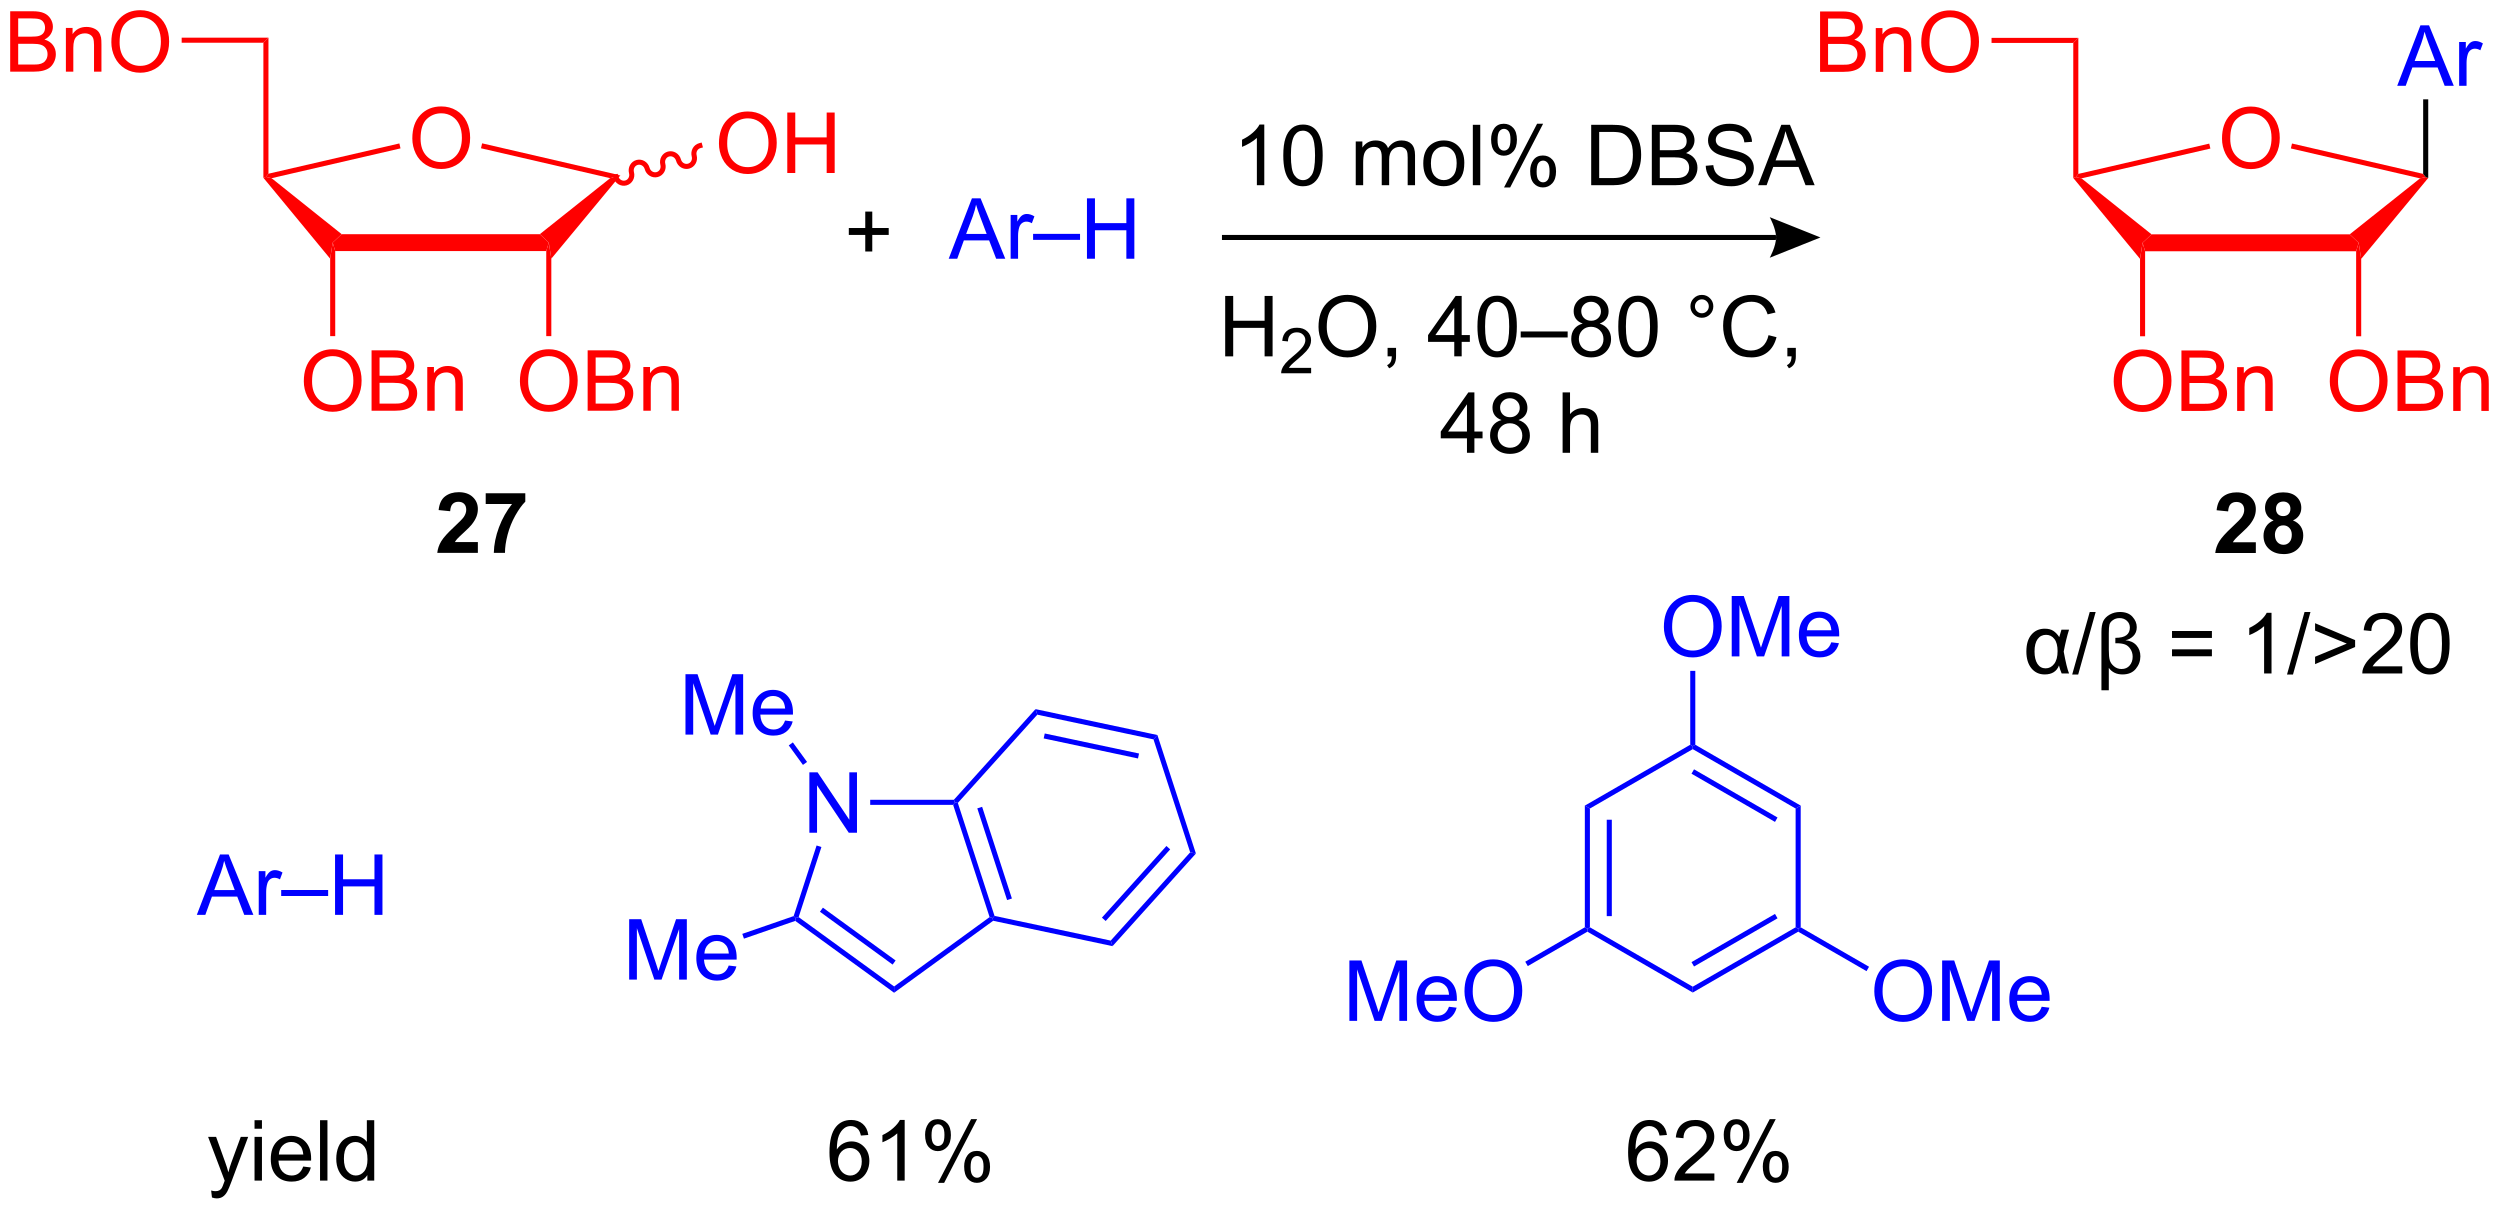 <?xml version="1.0" encoding="UTF-8"?>
<!DOCTYPE svg PUBLIC '-//W3C//DTD SVG 1.0//EN'
          'http://www.w3.org/TR/2001/REC-SVG-20010904/DTD/svg10.dtd'>
<svg stroke-dasharray="none" shape-rendering="auto" xmlns="http://www.w3.org/2000/svg" font-family="'Dialog'" text-rendering="auto" width="654" fill-opacity="1" color-interpolation="auto" color-rendering="auto" preserveAspectRatio="xMidYMid meet" font-size="12px" viewBox="0 0 654 317" fill="black" xmlns:xlink="http://www.w3.org/1999/xlink" stroke="black" image-rendering="auto" stroke-miterlimit="10" stroke-linecap="square" stroke-linejoin="miter" font-style="normal" stroke-width="1" height="317" stroke-dashoffset="0" font-weight="normal" stroke-opacity="1"
><!--Generated by the Batik Graphics2D SVG Generator--><defs id="genericDefs"
  /><g
  ><defs id="defs1"
    ><clipPath clipPathUnits="userSpaceOnUse" id="clipPath1"
      ><path d="M2.099 1.646 L247.242 1.646 L247.242 120.206 L2.099 120.206 L2.099 1.646 Z"
      /></clipPath
      ><clipPath clipPathUnits="userSpaceOnUse" id="clipPath2"
      ><path d="M0.604 -0.028 L0.604 115.236 L238.931 115.236 L238.931 -0.028 Z"
      /></clipPath
    ></defs
    ><g fill="red" transform="scale(2.667,2.667) translate(-2.099,-1.646) matrix(1.029,0,0,1.029,1.477,1.675)" stroke="red"
    ><path d="M39.909 13.175 Q39.909 11.739 40.679 10.929 Q41.45 10.117 42.668 10.117 Q43.465 10.117 44.104 10.499 Q44.746 10.879 45.081 11.561 Q45.419 12.242 45.419 13.107 Q45.419 13.985 45.066 14.676 Q44.712 15.368 44.062 15.725 Q43.415 16.081 42.663 16.081 Q41.85 16.081 41.208 15.688 Q40.569 15.292 40.239 14.614 Q39.909 13.932 39.909 13.175 ZM40.695 13.185 Q40.695 14.228 41.253 14.828 Q41.814 15.426 42.66 15.426 Q43.52 15.426 44.075 14.82 Q44.633 14.215 44.633 13.104 Q44.633 12.399 44.395 11.875 Q44.156 11.351 43.698 11.063 Q43.242 10.772 42.671 10.772 Q41.861 10.772 41.276 11.33 Q40.695 11.886 40.695 13.185 Z" stroke="none" clip-path="url(#clipPath2)"
    /></g
    ><g fill="red" transform="matrix(2.743,0,0,2.743,-1.657,0.078)" stroke="red"
    ><path d="M52.088 22.304 L52.942 23.11 L52.7 23.916 L32.575 23.916 L32.333 23.11 L33.187 22.304 Z" stroke="none" clip-path="url(#clipPath2)"
    /></g
    ><g fill="red" transform="matrix(2.743,0,0,2.743,-1.657,0.078)" stroke="red"
    ><path d="M33.187 22.304 L32.333 23.11 L32.092 24.643 L25.723 16.927 L25.965 16.842 L26.505 16.966 Z" stroke="none" clip-path="url(#clipPath2)"
    /></g
    ><g fill="red" transform="matrix(2.743,0,0,2.743,-1.657,0.078)" stroke="red"
    ><path d="M26.505 16.966 L25.965 16.842 L26.207 16.538 L38.692 13.651 L38.801 14.123 Z" stroke="none" clip-path="url(#clipPath2)"
    /></g
    ><g fill="red" transform="matrix(2.743,0,0,2.743,-1.657,0.078)" stroke="red"
    ><path d="M46.475 14.112 L46.584 13.641 L59.77 16.695 L58.794 16.965 Z" stroke="none" clip-path="url(#clipPath2)"
    /></g
    ><g fill="red" transform="matrix(2.743,0,0,2.743,-1.657,0.078)" stroke="red"
    ><path d="M53.184 24.64 L52.942 23.11 L52.088 22.304 L58.794 16.965 L59.77 16.695 Z" stroke="none" clip-path="url(#clipPath2)"
    /></g
    ><g fill="red" transform="matrix(2.743,0,0,2.743,-1.657,0.078)" stroke="red"
    ><path d="M29.579 36.338 Q29.579 34.902 30.35 34.092 Q31.12 33.279 32.339 33.279 Q33.135 33.279 33.775 33.662 Q34.417 34.042 34.752 34.723 Q35.09 35.405 35.09 36.27 Q35.09 37.147 34.736 37.839 Q34.383 38.531 33.733 38.887 Q33.085 39.244 32.333 39.244 Q31.521 39.244 30.879 38.851 Q30.24 38.455 29.909 37.776 Q29.579 37.095 29.579 36.338 ZM30.365 36.348 Q30.365 37.391 30.924 37.991 Q31.484 38.589 32.331 38.589 Q33.19 38.589 33.746 37.983 Q34.304 37.378 34.304 36.267 Q34.304 35.562 34.065 35.038 Q33.827 34.514 33.368 34.225 Q32.912 33.935 32.341 33.935 Q31.532 33.935 30.947 34.493 Q30.365 35.048 30.365 36.348 ZM36.04 39.144 L36.04 33.382 L38.202 33.382 Q38.862 33.382 39.261 33.557 Q39.661 33.73 39.887 34.094 Q40.112 34.459 40.112 34.854 Q40.112 35.224 39.91 35.551 Q39.711 35.876 39.308 36.078 Q39.829 36.23 40.109 36.6 Q40.392 36.969 40.392 37.472 Q40.392 37.878 40.22 38.227 Q40.049 38.573 39.798 38.761 Q39.546 38.95 39.166 39.047 Q38.789 39.144 38.239 39.144 L36.04 39.144 ZM36.803 35.803 L38.05 35.803 Q38.556 35.803 38.776 35.735 Q39.067 35.648 39.213 35.449 Q39.363 35.248 39.363 34.946 Q39.363 34.658 39.224 34.44 Q39.087 34.223 38.831 34.142 Q38.577 34.06 37.956 34.06 L36.803 34.06 L36.803 35.803 ZM36.803 38.463 L38.239 38.463 Q38.608 38.463 38.757 38.437 Q39.019 38.389 39.195 38.279 Q39.373 38.169 39.486 37.96 Q39.601 37.747 39.601 37.472 Q39.601 37.15 39.436 36.914 Q39.271 36.676 38.977 36.579 Q38.687 36.482 38.136 36.482 L36.803 36.482 L36.803 38.463 ZM41.352 39.144 L41.352 34.97 L41.988 34.97 L41.988 35.562 Q42.447 34.875 43.317 34.875 Q43.694 34.875 44.009 35.012 Q44.326 35.145 44.483 35.365 Q44.64 35.586 44.703 35.889 Q44.742 36.086 44.742 36.576 L44.742 39.144 L44.035 39.144 L44.035 36.605 Q44.035 36.172 43.951 35.958 Q43.87 35.743 43.66 35.617 Q43.451 35.489 43.167 35.489 Q42.714 35.489 42.387 35.777 Q42.059 36.062 42.059 36.864 L42.059 39.144 L41.352 39.144 Z" stroke="none" clip-path="url(#clipPath2)"
    /></g
    ><g fill="red" transform="matrix(2.743,0,0,2.743,-1.657,0.078)" stroke="red"
    ><path d="M32.092 24.643 L32.333 23.11 L32.575 23.916 L32.575 32.027 L32.092 32.027 Z" stroke="none" clip-path="url(#clipPath2)"
    /></g
    ><g fill="red" transform="matrix(2.743,0,0,2.743,-1.657,0.078)" stroke="red"
    ><path d="M50.188 36.338 Q50.188 34.902 50.958 34.092 Q51.729 33.279 52.947 33.279 Q53.744 33.279 54.383 33.662 Q55.025 34.042 55.361 34.723 Q55.699 35.405 55.699 36.27 Q55.699 37.147 55.345 37.839 Q54.991 38.531 54.341 38.887 Q53.694 39.244 52.942 39.244 Q52.13 39.244 51.488 38.851 Q50.848 38.455 50.518 37.776 Q50.188 37.095 50.188 36.338 ZM50.974 36.348 Q50.974 37.391 51.532 37.991 Q52.093 38.589 52.939 38.589 Q53.799 38.589 54.354 37.983 Q54.913 37.378 54.913 36.267 Q54.913 35.562 54.674 35.038 Q54.436 34.514 53.977 34.225 Q53.521 33.935 52.95 33.935 Q52.14 33.935 51.556 34.493 Q50.974 35.048 50.974 36.348 ZM56.648 39.144 L56.648 33.382 L58.81 33.382 Q59.471 33.382 59.869 33.557 Q60.27 33.73 60.495 34.094 Q60.721 34.459 60.721 34.854 Q60.721 35.224 60.519 35.551 Q60.32 35.876 59.916 36.078 Q60.438 36.23 60.718 36.6 Q61.001 36.969 61.001 37.472 Q61.001 37.878 60.828 38.227 Q60.658 38.573 60.406 38.761 Q60.155 38.95 59.775 39.047 Q59.397 39.144 58.847 39.144 L56.648 39.144 ZM57.411 35.803 L58.658 35.803 Q59.164 35.803 59.384 35.735 Q59.675 35.648 59.822 35.449 Q59.971 35.248 59.971 34.946 Q59.971 34.658 59.832 34.44 Q59.696 34.223 59.439 34.142 Q59.185 34.06 58.564 34.06 L57.411 34.06 L57.411 35.803 ZM57.411 38.463 L58.847 38.463 Q59.217 38.463 59.366 38.437 Q59.628 38.389 59.804 38.279 Q59.982 38.169 60.094 37.96 Q60.21 37.747 60.21 37.472 Q60.21 37.15 60.045 36.914 Q59.88 36.676 59.586 36.579 Q59.295 36.482 58.745 36.482 L57.411 36.482 L57.411 38.463 ZM61.96 39.144 L61.96 34.97 L62.597 34.97 L62.597 35.562 Q63.056 34.875 63.925 34.875 Q64.303 34.875 64.617 35.012 Q64.934 35.145 65.092 35.365 Q65.249 35.586 65.312 35.889 Q65.351 36.086 65.351 36.576 L65.351 39.144 L64.644 39.144 L64.644 36.605 Q64.644 36.172 64.56 35.958 Q64.478 35.743 64.269 35.617 Q64.059 35.489 63.776 35.489 Q63.323 35.489 62.995 35.777 Q62.668 36.062 62.668 36.864 L62.668 39.144 L61.96 39.144 Z" stroke="none" clip-path="url(#clipPath2)"
    /></g
    ><g fill="red" transform="matrix(2.743,0,0,2.743,-1.657,0.078)" stroke="red"
    ><path d="M52.7 23.916 L52.942 23.11 L53.184 24.64 L53.184 32.027 L52.7 32.027 Z" stroke="none" clip-path="url(#clipPath2)"
    /></g
    ><g fill="red" transform="matrix(2.743,0,0,2.743,-1.657,0.078)" stroke="red"
    ><path d="M26.207 16.538 L25.965 16.842 L25.723 16.927 L25.723 4.05 L26.207 3.567 Z" stroke="none" clip-path="url(#clipPath2)"
    /></g
    ><g fill="red" transform="matrix(2.743,0,0,2.743,-1.657,0.078)" stroke="red"
    ><path d="M1.576 6.808 L1.576 1.046 L3.738 1.046 Q4.399 1.046 4.797 1.222 Q5.198 1.395 5.423 1.759 Q5.649 2.123 5.649 2.519 Q5.649 2.888 5.447 3.216 Q5.248 3.541 4.844 3.742 Q5.366 3.894 5.646 4.264 Q5.929 4.633 5.929 5.136 Q5.929 5.543 5.756 5.891 Q5.586 6.237 5.334 6.426 Q5.083 6.614 4.703 6.711 Q4.325 6.808 3.775 6.808 L1.576 6.808 ZM2.339 3.467 L3.586 3.467 Q4.092 3.467 4.312 3.399 Q4.603 3.313 4.75 3.114 Q4.899 2.912 4.899 2.61 Q4.899 2.322 4.76 2.105 Q4.624 1.887 4.367 1.806 Q4.113 1.725 3.492 1.725 L2.339 1.725 L2.339 3.467 ZM2.339 6.127 L3.775 6.127 Q4.144 6.127 4.294 6.101 Q4.556 6.054 4.731 5.944 Q4.91 5.833 5.022 5.624 Q5.138 5.412 5.138 5.136 Q5.138 4.814 4.973 4.578 Q4.807 4.34 4.514 4.243 Q4.223 4.146 3.673 4.146 L2.339 4.146 L2.339 6.127 ZM6.888 6.808 L6.888 2.634 L7.525 2.634 L7.525 3.226 Q7.983 2.54 8.853 2.54 Q9.231 2.54 9.545 2.676 Q9.862 2.809 10.02 3.03 Q10.177 3.25 10.24 3.554 Q10.279 3.75 10.279 4.24 L10.279 6.808 L9.571 6.808 L9.571 4.269 Q9.571 3.837 9.488 3.622 Q9.406 3.407 9.197 3.281 Q8.987 3.153 8.704 3.153 Q8.251 3.153 7.923 3.441 Q7.596 3.727 7.596 4.529 L7.596 6.808 L6.888 6.808 ZM11.224 4.002 Q11.224 2.566 11.994 1.756 Q12.764 0.944 13.983 0.944 Q14.78 0.944 15.419 1.326 Q16.061 1.706 16.396 2.388 Q16.734 3.069 16.734 3.934 Q16.734 4.811 16.381 5.503 Q16.027 6.195 15.377 6.551 Q14.73 6.908 13.978 6.908 Q13.165 6.908 12.523 6.515 Q11.884 6.119 11.554 5.44 Q11.224 4.759 11.224 4.002 ZM12.01 4.012 Q12.01 5.055 12.568 5.655 Q13.129 6.253 13.975 6.253 Q14.835 6.253 15.39 5.647 Q15.948 5.042 15.948 3.931 Q15.948 3.226 15.71 2.702 Q15.471 2.178 15.013 1.89 Q14.557 1.599 13.986 1.599 Q13.176 1.599 12.591 2.157 Q12.01 2.712 12.01 4.012 Z" stroke="none" clip-path="url(#clipPath2)"
    /></g
    ><g fill="red" transform="matrix(2.743,0,0,2.743,-1.657,0.078)" stroke="red"
    ><path d="M26.207 3.567 L25.723 4.05 L17.93 4.05 L17.93 3.567 Z" stroke="none" clip-path="url(#clipPath2)"
    /></g
    ><g fill="red" transform="matrix(2.743,0,0,2.743,-1.657,0.078)" stroke="red"
    ><path d="M69.171 13.662 Q69.171 12.226 69.941 11.417 Q70.712 10.604 71.93 10.604 Q72.727 10.604 73.366 10.987 Q74.008 11.367 74.344 12.048 Q74.682 12.729 74.682 13.594 Q74.682 14.472 74.328 15.164 Q73.974 15.856 73.324 16.212 Q72.677 16.569 71.925 16.569 Q71.113 16.569 70.471 16.175 Q69.831 15.78 69.501 15.101 Q69.171 14.42 69.171 13.662 ZM69.957 13.673 Q69.957 14.716 70.515 15.316 Q71.076 15.913 71.922 15.913 Q72.782 15.913 73.337 15.308 Q73.895 14.703 73.895 13.592 Q73.895 12.887 73.657 12.363 Q73.419 11.839 72.96 11.55 Q72.504 11.259 71.933 11.259 Q71.123 11.259 70.539 11.818 Q69.957 12.373 69.957 13.673 ZM75.687 16.469 L75.687 10.707 L76.449 10.707 L76.449 13.073 L79.444 13.073 L79.444 10.707 L80.207 10.707 L80.207 16.469 L79.444 16.469 L79.444 13.752 L76.449 13.752 L76.449 16.469 L75.687 16.469 Z" stroke="none" clip-path="url(#clipPath2)"
    /></g
    ><g fill="red" transform="matrix(2.743,0,0,2.743,-1.657,0.078)" stroke="red"
    ><path d="M59.102 16.905 C59.251 17.464 59.812 17.799 60.353 17.654 C60.895 17.509 61.213 16.939 61.063 16.38 C60.983 16.078 61.147 15.773 61.431 15.697 C61.715 15.62 62.01 15.803 62.091 16.104 C62.241 16.663 62.801 16.998 63.343 16.853 C63.885 16.708 64.203 16.137 64.053 15.578 C63.972 15.277 64.137 14.972 64.421 14.896 C64.704 14.819 65 15.002 65.081 15.303 C65.23 15.862 65.791 16.197 66.333 16.052 C66.874 15.907 67.192 15.336 67.043 14.777 C66.962 14.476 67.126 14.171 67.41 14.095 L67.644 14.032 L67.519 13.565 L67.285 13.627 C66.744 13.772 66.426 14.343 66.575 14.902 C66.656 15.203 66.492 15.509 66.208 15.585 C65.924 15.661 65.629 15.479 65.548 15.178 C65.398 14.619 64.838 14.283 64.296 14.428 C63.754 14.573 63.436 15.144 63.586 15.703 C63.667 16.004 63.502 16.31 63.218 16.386 C62.935 16.462 62.639 16.28 62.558 15.979 C62.409 15.42 61.848 15.084 61.306 15.229 C60.764 15.374 60.447 15.945 60.596 16.504 C60.677 16.805 60.513 17.111 60.229 17.187 C59.945 17.263 59.65 17.081 59.569 16.78 L59.506 16.546 L59.039 16.671 L59.102 16.905 Z" stroke="none" clip-path="url(#clipPath2)"
    /></g
    ><g transform="matrix(2.743,0,0,2.743,-1.657,0.078)"
    ><path d="M83.124 23.957 L83.124 22.377 L81.555 22.377 L81.555 21.717 L83.124 21.717 L83.124 20.15 L83.793 20.15 L83.793 21.717 L85.36 21.717 L85.36 22.377 L83.793 22.377 L83.793 23.957 L83.124 23.957 Z" stroke="none" clip-path="url(#clipPath2)"
    /></g
    ><g fill="blue" transform="matrix(2.743,0,0,2.743,-1.657,0.078)" stroke="blue"
    ><path d="M91.082 24.647 L93.297 18.884 L94.12 18.884 L96.478 24.647 L95.608 24.647 L94.937 22.901 L92.526 22.901 L91.895 24.647 L91.082 24.647 ZM92.746 22.28 L94.701 22.28 L94.099 20.684 Q93.823 19.956 93.69 19.49 Q93.58 20.043 93.381 20.59 L92.746 22.28 ZM96.989 24.647 L96.989 20.472 L97.626 20.472 L97.626 21.104 Q97.869 20.661 98.074 20.519 Q98.281 20.378 98.53 20.378 Q98.886 20.378 99.256 20.606 L99.012 21.261 Q98.752 21.109 98.493 21.109 Q98.263 21.109 98.076 21.248 Q97.893 21.387 97.814 21.636 Q97.697 22.013 97.697 22.461 L97.697 24.647 L96.989 24.647 ZM99.13 22.846 L99.13 22.275 L103.608 22.275 L103.608 22.846 L99.13 22.846 ZM104.267 24.647 L104.267 18.884 L105.03 18.884 L105.03 21.25 L108.025 21.25 L108.025 18.884 L108.787 18.884 L108.787 24.647 L108.025 24.647 L108.025 21.929 L105.03 21.929 L105.03 24.647 L104.267 24.647 Z" stroke="none" clip-path="url(#clipPath2)"
    /></g
    ><g transform="matrix(2.743,0,0,2.743,-1.657,0.078)"
    ><path d="M117.142 22.859 L169.988 22.859 L169.988 22.376 L117.142 22.376 ZM174.22 22.617 L169.384 24.552 C169.384 24.552 169.988 23.464 169.988 22.617 C169.988 21.771 169.384 20.683 169.384 20.683 Z" stroke="none" clip-path="url(#clipPath2)"
    /></g
    ><g transform="matrix(2.743,0,0,2.743,-1.657,0.078)"
    ><path d="M121.179 17.636 L120.472 17.636 L120.472 13.126 Q120.215 13.37 119.801 13.614 Q119.387 13.857 119.057 13.98 L119.057 13.296 Q119.649 13.016 120.092 12.62 Q120.537 12.222 120.723 11.85 L121.179 11.85 L121.179 17.636 ZM122.991 14.793 Q122.991 13.771 123.201 13.15 Q123.41 12.526 123.825 12.188 Q124.241 11.85 124.87 11.85 Q125.334 11.85 125.682 12.036 Q126.034 12.222 126.262 12.576 Q126.49 12.927 126.618 13.433 Q126.749 13.936 126.749 14.793 Q126.749 15.807 126.539 16.431 Q126.332 17.054 125.916 17.395 Q125.502 17.736 124.87 17.736 Q124.037 17.736 123.56 17.136 Q122.991 16.418 122.991 14.793 ZM123.717 14.793 Q123.717 16.213 124.05 16.682 Q124.383 17.151 124.87 17.151 Q125.358 17.151 125.688 16.68 Q126.02 16.208 126.02 14.793 Q126.02 13.37 125.688 12.903 Q125.358 12.434 124.862 12.434 Q124.375 12.434 124.084 12.848 Q123.717 13.375 123.717 14.793 ZM129.901 17.636 L129.901 13.462 L130.533 13.462 L130.533 14.046 Q130.729 13.739 131.054 13.553 Q131.382 13.367 131.799 13.367 Q132.262 13.367 132.559 13.561 Q132.857 13.752 132.978 14.098 Q133.473 13.367 134.267 13.367 Q134.888 13.367 135.221 13.711 Q135.556 14.054 135.556 14.769 L135.556 17.636 L134.854 17.636 L134.854 15.005 Q134.854 14.581 134.783 14.395 Q134.715 14.209 134.534 14.096 Q134.353 13.98 134.11 13.98 Q133.669 13.98 133.379 14.274 Q133.088 14.565 133.088 15.21 L133.088 17.636 L132.38 17.636 L132.38 14.924 Q132.38 14.452 132.207 14.216 Q132.034 13.98 131.641 13.98 Q131.343 13.98 131.088 14.138 Q130.837 14.295 130.721 14.599 Q130.609 14.9 130.609 15.469 L130.609 17.636 L129.901 17.636 ZM136.342 15.547 Q136.342 14.389 136.987 13.831 Q137.527 13.367 138.3 13.367 Q139.162 13.367 139.707 13.931 Q140.255 14.494 140.255 15.49 Q140.255 16.294 140.011 16.758 Q139.77 17.219 139.309 17.476 Q138.847 17.73 138.3 17.73 Q137.425 17.73 136.882 17.17 Q136.342 16.606 136.342 15.547 ZM137.071 15.547 Q137.071 16.349 137.419 16.75 Q137.77 17.149 138.3 17.149 Q138.827 17.149 139.175 16.748 Q139.526 16.347 139.526 15.524 Q139.526 14.751 139.175 14.353 Q138.824 13.952 138.3 13.952 Q137.77 13.952 137.419 14.35 Q137.071 14.746 137.071 15.547 ZM141.068 17.636 L141.068 11.874 L141.776 11.874 L141.776 17.636 L141.068 17.636 ZM142.81 13.257 Q142.81 12.639 143.119 12.206 Q143.431 11.774 144.02 11.774 Q144.563 11.774 144.917 12.162 Q145.273 12.55 145.273 13.299 Q145.273 14.03 144.914 14.426 Q144.555 14.822 144.028 14.822 Q143.504 14.822 143.155 14.434 Q142.81 14.043 142.81 13.257 ZM144.039 12.261 Q143.777 12.261 143.601 12.489 Q143.425 12.717 143.425 13.328 Q143.425 13.881 143.601 14.109 Q143.779 14.334 144.039 14.334 Q144.306 14.334 144.482 14.106 Q144.657 13.878 144.657 13.273 Q144.657 12.715 144.479 12.489 Q144.303 12.261 144.039 12.261 ZM144.044 17.848 L147.196 11.774 L147.77 11.774 L144.628 17.848 L144.044 17.848 ZM146.536 16.284 Q146.536 15.663 146.845 15.233 Q147.157 14.801 147.749 14.801 Q148.292 14.801 148.648 15.188 Q149.004 15.576 149.004 16.326 Q149.004 17.057 148.643 17.453 Q148.284 17.848 147.754 17.848 Q147.23 17.848 146.882 17.458 Q146.536 17.065 146.536 16.284 ZM147.77 15.288 Q147.503 15.288 147.327 15.516 Q147.152 15.744 147.152 16.355 Q147.152 16.905 147.327 17.133 Q147.506 17.361 147.765 17.361 Q148.037 17.361 148.21 17.133 Q148.386 16.905 148.386 16.3 Q148.386 15.741 148.208 15.516 Q148.032 15.288 147.77 15.288 ZM152.356 17.636 L152.356 11.874 L154.342 11.874 Q155.013 11.874 155.367 11.955 Q155.862 12.07 156.213 12.369 Q156.669 12.754 156.894 13.354 Q157.12 13.952 157.12 14.722 Q157.12 15.38 156.965 15.888 Q156.813 16.394 156.572 16.727 Q156.334 17.057 156.048 17.248 Q155.765 17.439 155.362 17.539 Q154.958 17.636 154.437 17.636 L152.356 17.636 ZM153.119 16.955 L154.35 16.955 Q154.919 16.955 155.244 16.85 Q155.569 16.742 155.76 16.551 Q156.032 16.279 156.182 15.823 Q156.334 15.364 156.334 14.712 Q156.334 13.807 156.038 13.323 Q155.742 12.835 155.317 12.67 Q155.01 12.552 154.329 12.552 L153.119 12.552 L153.119 16.955 ZM158.138 17.636 L158.138 11.874 L160.3 11.874 Q160.96 11.874 161.358 12.049 Q161.759 12.222 161.985 12.586 Q162.21 12.951 162.21 13.346 Q162.21 13.716 162.008 14.043 Q161.809 14.368 161.406 14.57 Q161.927 14.722 162.208 15.091 Q162.49 15.461 162.49 15.964 Q162.49 16.37 162.318 16.719 Q162.147 17.065 161.896 17.253 Q161.644 17.442 161.264 17.539 Q160.887 17.636 160.337 17.636 L158.138 17.636 ZM158.9 14.295 L160.148 14.295 Q160.654 14.295 160.874 14.227 Q161.165 14.14 161.311 13.941 Q161.461 13.739 161.461 13.438 Q161.461 13.15 161.322 12.932 Q161.185 12.715 160.929 12.634 Q160.674 12.552 160.054 12.552 L158.9 12.552 L158.9 14.295 ZM158.9 16.955 L160.337 16.955 Q160.706 16.955 160.855 16.928 Q161.117 16.881 161.293 16.771 Q161.471 16.661 161.584 16.452 Q161.699 16.239 161.699 15.964 Q161.699 15.642 161.534 15.406 Q161.369 15.168 161.076 15.071 Q160.785 14.974 160.234 14.974 L158.9 14.974 L158.9 16.955 ZM163.279 15.783 L164 15.72 Q164.05 16.153 164.236 16.431 Q164.424 16.708 164.817 16.879 Q165.21 17.049 165.701 17.049 Q166.138 17.049 166.471 16.921 Q166.806 16.79 166.969 16.564 Q167.131 16.339 167.131 16.072 Q167.131 15.799 166.974 15.597 Q166.817 15.396 166.455 15.257 Q166.225 15.168 165.431 14.976 Q164.637 14.785 164.317 14.617 Q163.905 14.4 163.701 14.08 Q163.499 13.76 163.499 13.362 Q163.499 12.927 163.746 12.547 Q163.995 12.167 164.469 11.971 Q164.946 11.774 165.528 11.774 Q166.17 11.774 166.657 11.981 Q167.147 12.188 167.409 12.589 Q167.674 12.99 167.695 13.496 L166.964 13.551 Q166.903 13.006 166.563 12.728 Q166.225 12.447 165.559 12.447 Q164.867 12.447 164.55 12.702 Q164.236 12.953 164.236 13.312 Q164.236 13.621 164.458 13.823 Q164.679 14.022 165.609 14.235 Q166.539 14.444 166.885 14.601 Q167.388 14.832 167.627 15.188 Q167.868 15.545 167.868 16.009 Q167.868 16.467 167.603 16.876 Q167.341 17.282 166.846 17.51 Q166.353 17.736 165.737 17.736 Q164.954 17.736 164.424 17.508 Q163.898 17.277 163.596 16.821 Q163.295 16.363 163.279 15.783 ZM168.274 17.636 L170.488 11.874 L171.311 11.874 L173.669 17.636 L172.799 17.636 L172.129 15.891 L169.718 15.891 L169.086 17.636 L168.274 17.636 ZM169.938 15.27 L171.893 15.27 L171.29 13.674 Q171.015 12.945 170.881 12.479 Q170.771 13.032 170.572 13.58 L169.938 15.27 Z" stroke="none" clip-path="url(#clipPath2)"
    /></g
    ><g transform="matrix(2.743,0,0,2.743,-1.657,0.078)"
    ><path d="M117.451 33.958 L117.451 28.195 L118.214 28.195 L118.214 30.561 L121.209 30.561 L121.209 28.195 L121.971 28.195 L121.971 33.958 L121.209 33.958 L121.209 31.24 L118.214 31.24 L118.214 33.958 L117.451 33.958 Z" stroke="none" clip-path="url(#clipPath2)"
    /></g
    ><g transform="matrix(2.743,0,0,2.743,-1.657,0.078)"
    ><path d="M125.647 35.056 L125.647 35.568 L122.789 35.568 Q122.783 35.375 122.852 35.198 Q122.96 34.907 123.2 34.624 Q123.442 34.341 123.896 33.97 Q124.599 33.392 124.847 33.054 Q125.094 32.716 125.094 32.415 Q125.094 32.101 124.868 31.884 Q124.644 31.666 124.281 31.666 Q123.897 31.666 123.668 31.896 Q123.438 32.126 123.436 32.533 L122.889 32.478 Q122.946 31.867 123.312 31.548 Q123.677 31.228 124.293 31.228 Q124.916 31.228 125.277 31.574 Q125.641 31.918 125.641 32.427 Q125.641 32.686 125.535 32.938 Q125.428 33.188 125.181 33.465 Q124.935 33.742 124.363 34.225 Q123.886 34.626 123.75 34.77 Q123.615 34.913 123.526 35.056 L125.647 35.056 Z" stroke="none" clip-path="url(#clipPath2)"
    /></g
    ><g transform="matrix(2.743,0,0,2.743,-1.657,0.078)"
    ><path d="M126.351 31.151 Q126.351 29.715 127.121 28.905 Q127.892 28.093 129.11 28.093 Q129.907 28.093 130.546 28.476 Q131.188 28.855 131.524 29.537 Q131.862 30.218 131.862 31.083 Q131.862 31.961 131.508 32.653 Q131.154 33.344 130.505 33.701 Q129.857 34.057 129.105 34.057 Q128.293 34.057 127.651 33.664 Q127.011 33.268 126.681 32.59 Q126.351 31.908 126.351 31.151 ZM127.137 31.162 Q127.137 32.204 127.695 32.804 Q128.256 33.402 129.102 33.402 Q129.962 33.402 130.518 32.797 Q131.076 32.191 131.076 31.08 Q131.076 30.375 130.837 29.851 Q130.599 29.327 130.14 29.039 Q129.684 28.748 129.113 28.748 Q128.303 28.748 127.719 29.306 Q127.137 29.862 127.137 31.162 ZM132.938 33.958 L132.938 33.15 L133.745 33.15 L133.745 33.958 Q133.745 34.403 133.587 34.675 Q133.43 34.948 133.087 35.097 L132.89 34.796 Q133.116 34.697 133.22 34.505 Q133.328 34.316 133.339 33.958 L132.938 33.958 ZM139.297 33.958 L139.297 32.577 L136.798 32.577 L136.798 31.929 L139.428 28.195 L140.005 28.195 L140.005 31.929 L140.783 31.929 L140.783 32.577 L140.005 32.577 L140.005 33.958 L139.297 33.958 ZM139.297 31.929 L139.297 29.33 L137.494 31.929 L139.297 31.929 ZM141.508 31.114 Q141.508 30.092 141.717 29.471 Q141.927 28.848 142.341 28.51 Q142.758 28.172 143.387 28.172 Q143.85 28.172 144.199 28.358 Q144.55 28.544 144.778 28.897 Q145.006 29.249 145.134 29.754 Q145.265 30.257 145.265 31.114 Q145.265 32.128 145.056 32.752 Q144.849 33.376 144.432 33.716 Q144.018 34.057 143.387 34.057 Q142.553 34.057 142.076 33.457 Q141.508 32.739 141.508 31.114 ZM142.234 31.114 Q142.234 32.535 142.566 33.004 Q142.899 33.473 143.387 33.473 Q143.874 33.473 144.204 33.001 Q144.537 32.529 144.537 31.114 Q144.537 29.691 144.204 29.225 Q143.874 28.756 143.379 28.756 Q142.891 28.756 142.6 29.17 Q142.234 29.697 142.234 31.114 ZM145.634 32.157 L145.634 31.586 L150.112 31.586 L150.112 32.157 L145.634 32.157 ZM151.549 30.831 Q151.109 30.672 150.897 30.373 Q150.685 30.074 150.685 29.657 Q150.685 29.028 151.135 28.601 Q151.589 28.172 152.341 28.172 Q153.095 28.172 153.554 28.609 Q154.015 29.047 154.015 29.676 Q154.015 30.077 153.803 30.375 Q153.593 30.672 153.166 30.831 Q153.695 31.004 153.973 31.39 Q154.251 31.775 154.251 32.309 Q154.251 33.048 153.727 33.554 Q153.205 34.057 152.351 34.057 Q151.499 34.057 150.975 33.551 Q150.454 33.046 150.454 32.291 Q150.454 31.727 150.737 31.35 Q151.023 30.97 151.549 30.831 ZM151.408 29.634 Q151.408 30.043 151.67 30.302 Q151.934 30.561 152.356 30.561 Q152.765 30.561 153.024 30.305 Q153.287 30.045 153.287 29.673 Q153.287 29.283 153.017 29.018 Q152.749 28.753 152.349 28.753 Q151.942 28.753 151.675 29.013 Q151.408 29.272 151.408 29.634 ZM151.18 32.294 Q151.18 32.597 151.324 32.88 Q151.468 33.163 151.751 33.318 Q152.034 33.473 152.359 33.473 Q152.867 33.473 153.197 33.148 Q153.528 32.82 153.528 32.317 Q153.528 31.806 153.187 31.473 Q152.846 31.138 152.335 31.138 Q151.838 31.138 151.507 31.468 Q151.18 31.798 151.18 32.294 ZM154.939 31.114 Q154.939 30.092 155.148 29.471 Q155.358 28.848 155.772 28.51 Q156.189 28.172 156.818 28.172 Q157.281 28.172 157.63 28.358 Q157.981 28.544 158.209 28.897 Q158.437 29.249 158.565 29.754 Q158.696 30.257 158.696 31.114 Q158.696 32.128 158.487 32.752 Q158.28 33.376 157.863 33.716 Q157.449 34.057 156.818 34.057 Q155.984 34.057 155.507 33.457 Q154.939 32.739 154.939 31.114 ZM155.665 31.114 Q155.665 32.535 155.997 33.004 Q156.33 33.473 156.818 33.473 Q157.305 33.473 157.635 33.001 Q157.968 32.529 157.968 31.114 Q157.968 29.691 157.635 29.225 Q157.305 28.756 156.81 28.756 Q156.322 28.756 156.031 29.17 Q155.665 29.697 155.665 31.114 ZM161.82 29.186 Q161.82 28.732 162.14 28.415 Q162.462 28.096 162.91 28.096 Q163.366 28.096 163.683 28.415 Q164.003 28.732 164.003 29.186 Q164.003 29.636 163.681 29.959 Q163.361 30.278 162.91 30.278 Q162.462 30.278 162.14 29.961 Q161.82 29.642 161.82 29.186 ZM162.25 29.186 Q162.25 29.461 162.444 29.655 Q162.638 29.849 162.913 29.849 Q163.185 29.849 163.379 29.655 Q163.573 29.461 163.573 29.186 Q163.573 28.91 163.379 28.717 Q163.185 28.52 162.913 28.52 Q162.638 28.52 162.444 28.717 Q162.25 28.91 162.25 29.186 ZM169.269 31.937 L170.031 32.128 Q169.793 33.069 169.169 33.564 Q168.545 34.057 167.647 34.057 Q166.714 34.057 166.129 33.677 Q165.548 33.297 165.241 32.579 Q164.937 31.858 164.937 31.033 Q164.937 30.132 165.28 29.463 Q165.626 28.793 166.26 28.444 Q166.894 28.096 167.657 28.096 Q168.522 28.096 169.111 28.536 Q169.701 28.976 169.934 29.775 L169.182 29.951 Q168.983 29.322 168.6 29.036 Q168.22 28.748 167.641 28.748 Q166.978 28.748 166.53 29.068 Q166.085 29.385 165.904 29.922 Q165.723 30.459 165.723 31.028 Q165.723 31.764 165.938 32.312 Q166.153 32.859 166.604 33.132 Q167.057 33.402 167.584 33.402 Q168.223 33.402 168.666 33.032 Q169.111 32.663 169.269 31.937 ZM171.065 33.958 L171.065 33.15 L171.872 33.15 L171.872 33.958 Q171.872 34.403 171.715 34.675 Q171.558 34.948 171.214 35.097 L171.018 34.796 Q171.243 34.697 171.348 34.505 Q171.455 34.316 171.466 33.958 L171.065 33.958 Z" stroke="none" clip-path="url(#clipPath2)"
    /></g
    ><g transform="matrix(2.743,0,0,2.743,-1.657,0.078)"
    ><path d="M140.509 43.157 L140.509 41.776 L138.009 41.776 L138.009 41.129 L140.64 37.395 L141.217 37.395 L141.217 41.129 L141.995 41.129 L141.995 41.776 L141.217 41.776 L141.217 43.157 L140.509 43.157 ZM140.509 41.129 L140.509 38.53 L138.706 41.129 L140.509 41.129 ZM143.807 40.031 Q143.367 39.871 143.155 39.573 Q142.942 39.274 142.942 38.857 Q142.942 38.228 143.393 37.801 Q143.846 37.372 144.598 37.372 Q145.353 37.372 145.812 37.809 Q146.273 38.247 146.273 38.876 Q146.273 39.277 146.061 39.575 Q145.851 39.871 145.424 40.031 Q145.953 40.204 146.231 40.59 Q146.509 40.975 146.509 41.509 Q146.509 42.248 145.985 42.754 Q145.463 43.257 144.609 43.257 Q143.757 43.257 143.233 42.751 Q142.712 42.246 142.712 41.491 Q142.712 40.928 142.995 40.55 Q143.28 40.17 143.807 40.031 ZM143.666 38.834 Q143.666 39.243 143.928 39.502 Q144.192 39.761 144.614 39.761 Q145.023 39.761 145.282 39.505 Q145.544 39.245 145.544 38.873 Q145.544 38.483 145.274 38.218 Q145.007 37.953 144.606 37.953 Q144.2 37.953 143.933 38.213 Q143.666 38.472 143.666 38.834 ZM143.438 41.493 Q143.438 41.797 143.582 42.081 Q143.726 42.364 144.009 42.518 Q144.292 42.673 144.617 42.673 Q145.125 42.673 145.455 42.348 Q145.786 42.02 145.786 41.517 Q145.786 41.006 145.445 40.673 Q145.104 40.338 144.593 40.338 Q144.095 40.338 143.765 40.668 Q143.438 40.998 143.438 41.493 ZM149.63 43.157 L149.63 37.395 L150.337 37.395 L150.337 39.463 Q150.833 38.889 151.587 38.889 Q152.051 38.889 152.392 39.072 Q152.735 39.253 152.882 39.575 Q153.028 39.898 153.028 40.511 L153.028 43.157 L152.321 43.157 L152.321 40.511 Q152.321 39.981 152.09 39.74 Q151.862 39.497 151.44 39.497 Q151.126 39.497 150.848 39.662 Q150.573 39.824 150.455 40.105 Q150.337 40.383 150.337 40.873 L150.337 43.157 L149.63 43.157 Z" stroke="none" clip-path="url(#clipPath2)"
    /></g
    ><g transform="matrix(2.743,0,0,2.743,-1.657,0.078)"
    ><path d="M46.178 51.67 L46.178 52.697 L42.307 52.697 Q42.37 52.115 42.684 51.594 Q42.999 51.072 43.926 50.213 Q44.673 49.516 44.841 49.27 Q45.069 48.926 45.069 48.593 Q45.069 48.224 44.87 48.025 Q44.673 47.826 44.322 47.826 Q43.976 47.826 43.772 48.035 Q43.568 48.242 43.536 48.727 L42.435 48.617 Q42.535 47.705 43.054 47.309 Q43.573 46.911 44.351 46.911 Q45.203 46.911 45.69 47.372 Q46.178 47.831 46.178 48.515 Q46.178 48.903 46.039 49.256 Q45.9 49.608 45.596 49.993 Q45.397 50.247 44.873 50.726 Q44.351 51.206 44.209 51.363 Q44.071 51.52 43.984 51.67 L46.178 51.67 ZM46.926 48.038 L46.926 47.013 L50.702 47.013 L50.702 47.815 Q50.235 48.274 49.75 49.136 Q49.268 49.995 49.014 50.965 Q48.76 51.934 48.765 52.697 L47.699 52.697 Q47.727 51.502 48.191 50.26 Q48.658 49.018 49.436 48.038 L46.926 48.038 Z" stroke="none" clip-path="url(#clipPath2)"
    /></g
    ><g transform="matrix(2.743,0,0,2.743,-1.657,0.078)"
    ><path d="M215.743 51.686 L215.743 52.714 L211.872 52.714 Q211.935 52.132 212.25 51.61 Q212.564 51.089 213.492 50.229 Q214.239 49.532 214.406 49.286 Q214.634 48.943 214.634 48.61 Q214.634 48.24 214.435 48.041 Q214.239 47.842 213.887 47.842 Q213.542 47.842 213.337 48.052 Q213.133 48.259 213.101 48.744 L212.001 48.634 Q212.1 47.722 212.619 47.326 Q213.138 46.928 213.916 46.928 Q214.768 46.928 215.255 47.389 Q215.743 47.847 215.743 48.531 Q215.743 48.919 215.604 49.273 Q215.465 49.624 215.161 50.009 Q214.962 50.264 214.438 50.743 Q213.916 51.223 213.775 51.38 Q213.636 51.537 213.549 51.686 L215.743 51.686 ZM217.437 49.603 Q217.01 49.422 216.813 49.108 Q216.619 48.791 216.619 48.413 Q216.619 47.769 217.07 47.35 Q217.521 46.928 218.349 46.928 Q219.172 46.928 219.625 47.35 Q220.078 47.769 220.078 48.413 Q220.078 48.814 219.869 49.126 Q219.662 49.438 219.284 49.603 Q219.764 49.797 220.013 50.166 Q220.264 50.536 220.264 51.018 Q220.264 51.817 219.753 52.318 Q219.245 52.816 218.401 52.816 Q217.615 52.816 217.091 52.402 Q216.475 51.914 216.475 51.065 Q216.475 50.599 216.706 50.209 Q216.939 49.815 217.437 49.603 ZM217.665 48.492 Q217.665 48.822 217.851 49.008 Q218.04 49.192 218.349 49.192 Q218.663 49.192 218.852 49.006 Q219.041 48.817 219.041 48.487 Q219.041 48.178 218.855 47.992 Q218.668 47.803 218.362 47.803 Q218.042 47.803 217.853 47.992 Q217.665 48.18 217.665 48.492 ZM217.563 50.961 Q217.563 51.416 217.796 51.673 Q218.032 51.928 218.38 51.928 Q218.724 51.928 218.946 51.681 Q219.172 51.435 219.172 50.971 Q219.172 50.568 218.944 50.321 Q218.716 50.075 218.364 50.075 Q217.961 50.075 217.762 50.355 Q217.563 50.633 217.563 50.961 Z" stroke="none" clip-path="url(#clipPath2)"
    /></g
    ><g fill="blue" transform="matrix(2.743,0,0,2.743,-1.657,0.078)" stroke="blue"
    ><path d="M77.794 79.39 L77.794 73.628 L78.577 73.628 L81.604 78.151 L81.604 73.628 L82.335 73.628 L82.335 79.39 L81.551 79.39 L78.525 74.862 L78.525 79.39 L77.794 79.39 Z" stroke="none" clip-path="url(#clipPath2)"
    /></g
    ><g fill="blue" transform="matrix(2.743,0,0,2.743,-1.657,0.078)" stroke="blue"
    ><path d="M85.876 94.65 L85.876 94.052 L94.982 87.436 L95.266 87.529 L95.321 87.787 Z" stroke="none" clip-path="url(#clipPath2)"
    /></g
    ><g fill="blue" transform="matrix(2.743,0,0,2.743,-1.657,0.078)" stroke="blue"
    ><path d="M95.453 87.321 L95.266 87.529 L94.982 87.436 L91.504 76.732 L91.68 76.49 L91.953 76.548 ZM97.11 85.661 L94.269 76.917 L93.809 77.067 L96.65 85.811 Z" stroke="none" clip-path="url(#clipPath2)"
    /></g
    ><g fill="blue" transform="matrix(2.743,0,0,2.743,-1.657,0.078)" stroke="blue"
    ><path d="M91.572 76.249 L91.68 76.49 L91.504 76.732 L83.595 76.732 L83.595 76.249 Z" stroke="none" clip-path="url(#clipPath2)"
    /></g
    ><g fill="blue" transform="matrix(2.743,0,0,2.743,-1.657,0.078)" stroke="blue"
    ><path d="M78.482 80.605 L78.942 80.755 L76.771 87.436 L76.487 87.529 L76.294 87.34 Z" stroke="none" clip-path="url(#clipPath2)"
    /></g
    ><g fill="blue" transform="matrix(2.743,0,0,2.743,-1.657,0.078)" stroke="blue"
    ><path d="M76.447 87.798 L76.487 87.529 L76.771 87.436 L85.876 94.052 L85.876 94.65 ZM78.801 86.926 L85.734 91.964 L86.019 91.573 L79.085 86.535 Z" stroke="none" clip-path="url(#clipPath2)"
    /></g
    ><g fill="blue" transform="matrix(2.743,0,0,2.743,-1.657,0.078)" stroke="blue"
    ><path d="M95.321 87.787 L95.266 87.529 L95.453 87.321 L106.533 89.676 L106.705 90.207 Z" stroke="none" clip-path="url(#clipPath2)"
    /></g
    ><g fill="blue" transform="matrix(2.743,0,0,2.743,-1.657,0.078)" stroke="blue"
    ><path d="M106.705 90.207 L106.533 89.676 L114.112 81.258 L114.658 81.375 ZM106.053 87.809 L112.205 80.977 L111.846 80.653 L105.694 87.486 Z" stroke="none" clip-path="url(#clipPath2)"
    /></g
    ><g fill="blue" transform="matrix(2.743,0,0,2.743,-1.657,0.078)" stroke="blue"
    ><path d="M114.658 81.375 L114.112 81.258 L110.612 70.486 L110.986 70.071 Z" stroke="none" clip-path="url(#clipPath2)"
    /></g
    ><g fill="blue" transform="matrix(2.743,0,0,2.743,-1.657,0.078)" stroke="blue"
    ><path d="M110.986 70.071 L110.612 70.486 L99.532 68.131 L99.36 67.6 ZM109.235 71.834 L100.242 69.923 L100.141 70.396 L109.134 72.307 Z" stroke="none" clip-path="url(#clipPath2)"
    /></g
    ><g fill="blue" transform="matrix(2.743,0,0,2.743,-1.657,0.078)" stroke="blue"
    ><path d="M99.36 67.6 L99.532 68.131 L91.953 76.548 L91.68 76.49 L91.572 76.249 Z" stroke="none" clip-path="url(#clipPath2)"
    /></g
    ><g fill="blue" transform="matrix(2.743,0,0,2.743,-1.657,0.078)" stroke="blue"
    ><path d="M60.608 93.398 L60.608 87.636 L61.755 87.636 L63.121 91.716 Q63.309 92.285 63.396 92.568 Q63.493 92.253 63.703 91.645 L65.081 87.636 L66.108 87.636 L66.108 93.398 L65.372 93.398 L65.372 88.574 L63.697 93.398 L63.011 93.398 L61.344 88.493 L61.344 93.398 L60.608 93.398 ZM70.104 92.054 L70.835 92.143 Q70.662 92.785 70.193 93.139 Q69.727 93.493 69.001 93.493 Q68.084 93.493 67.547 92.929 Q67.012 92.363 67.012 91.347 Q67.012 90.293 67.555 89.711 Q68.097 89.13 68.962 89.13 Q69.798 89.13 70.327 89.701 Q70.859 90.269 70.859 91.302 Q70.859 91.365 70.856 91.491 L67.743 91.491 Q67.782 92.18 68.131 92.547 Q68.482 92.911 69.004 92.911 Q69.394 92.911 69.669 92.707 Q69.944 92.502 70.104 92.054 ZM67.782 90.909 L70.112 90.909 Q70.065 90.382 69.845 90.12 Q69.507 89.711 68.97 89.711 Q68.482 89.711 68.149 90.039 Q67.817 90.364 67.782 90.909 Z" stroke="none" clip-path="url(#clipPath2)"
    /></g
    ><g fill="blue" transform="matrix(2.743,0,0,2.743,-1.657,0.078)" stroke="blue"
    ><path d="M76.294 87.34 L76.487 87.529 L76.447 87.798 L71.554 89.491 L71.396 89.034 Z" stroke="none" clip-path="url(#clipPath2)"
    /></g
    ><g fill="blue" transform="matrix(2.743,0,0,2.743,-1.657,0.078)" stroke="blue"
    ><path d="M162.043 94.63 L162.043 94.072 L171.853 88.408 L172.095 88.547 L172.095 88.827 ZM162.164 92.148 L170.127 87.551 L169.885 87.132 L161.923 91.729 Z" stroke="none" clip-path="url(#clipPath2)"
    /></g
    ><g fill="blue" transform="matrix(2.743,0,0,2.743,-1.657,0.078)" stroke="blue"
    ><path d="M172.337 88.408 L172.095 88.547 L171.853 88.408 L171.853 77.081 L172.337 76.802 Z" stroke="none" clip-path="url(#clipPath2)"
    /></g
    ><g fill="blue" transform="matrix(2.743,0,0,2.743,-1.657,0.078)" stroke="blue"
    ><path d="M172.337 76.802 L171.853 77.081 L162.043 71.417 L162.043 71.138 L162.285 70.998 ZM170.127 77.938 L162.164 73.341 L161.923 73.76 L169.885 78.357 Z" stroke="none" clip-path="url(#clipPath2)"
    /></g
    ><g fill="blue" transform="matrix(2.743,0,0,2.743,-1.657,0.078)" stroke="blue"
    ><path d="M161.802 70.998 L162.043 71.138 L162.043 71.417 L152.234 77.081 L151.75 76.802 Z" stroke="none" clip-path="url(#clipPath2)"
    /></g
    ><g fill="blue" transform="matrix(2.743,0,0,2.743,-1.657,0.078)" stroke="blue"
    ><path d="M151.75 76.802 L152.234 77.081 L152.234 88.408 L151.992 88.547 L151.75 88.408 ZM153.839 78.147 L153.839 87.341 L154.323 87.341 L154.323 78.147 Z" stroke="none" clip-path="url(#clipPath2)"
    /></g
    ><g fill="blue" transform="matrix(2.743,0,0,2.743,-1.657,0.078)" stroke="blue"
    ><path d="M151.992 88.827 L151.992 88.547 L152.234 88.408 L162.043 94.072 L162.043 94.63 Z" stroke="none" clip-path="url(#clipPath2)"
    /></g
    ><g fill="blue" transform="matrix(2.743,0,0,2.743,-1.657,0.078)" stroke="blue"
    ><path d="M179.357 94.524 Q179.357 93.088 180.128 92.278 Q180.898 91.466 182.117 91.466 Q182.913 91.466 183.553 91.849 Q184.195 92.229 184.53 92.91 Q184.868 93.591 184.868 94.456 Q184.868 95.334 184.514 96.026 Q184.161 96.717 183.511 97.074 Q182.864 97.43 182.112 97.43 Q181.299 97.43 180.657 97.037 Q180.018 96.641 179.688 95.963 Q179.357 95.281 179.357 94.524 ZM180.144 94.535 Q180.144 95.578 180.702 96.178 Q181.262 96.775 182.109 96.775 Q182.968 96.775 183.524 96.17 Q184.082 95.564 184.082 94.453 Q184.082 93.749 183.844 93.224 Q183.605 92.7 183.147 92.412 Q182.691 92.121 182.119 92.121 Q181.31 92.121 180.725 92.679 Q180.144 93.235 180.144 94.535 ZM185.826 97.331 L185.826 91.568 L186.974 91.568 L188.339 95.648 Q188.528 96.217 188.614 96.5 Q188.711 96.186 188.921 95.578 L190.299 91.568 L191.326 91.568 L191.326 97.331 L190.59 97.331 L190.59 92.506 L188.916 97.331 L188.229 97.331 L186.562 92.425 L186.562 97.331 L185.826 97.331 ZM195.322 95.986 L196.054 96.075 Q195.881 96.717 195.412 97.071 Q194.945 97.425 194.219 97.425 Q193.302 97.425 192.765 96.862 Q192.23 96.296 192.23 95.279 Q192.23 94.225 192.773 93.644 Q193.315 93.062 194.18 93.062 Q195.016 93.062 195.545 93.633 Q196.077 94.202 196.077 95.234 Q196.077 95.297 196.075 95.423 L192.962 95.423 Q193.001 96.112 193.349 96.479 Q193.7 96.843 194.222 96.843 Q194.612 96.843 194.887 96.639 Q195.163 96.434 195.322 95.986 ZM193.001 94.841 L195.33 94.841 Q195.283 94.314 195.063 94.052 Q194.725 93.644 194.188 93.644 Q193.7 93.644 193.368 93.971 Q193.035 94.296 193.001 94.841 Z" stroke="none" clip-path="url(#clipPath2)"
    /></g
    ><g fill="blue" transform="matrix(2.743,0,0,2.743,-1.657,0.078)" stroke="blue"
    ><path d="M172.095 88.827 L172.095 88.547 L172.337 88.408 L178.855 92.171 L178.613 92.59 Z" stroke="none" clip-path="url(#clipPath2)"
    /></g
    ><g fill="blue" transform="matrix(2.743,0,0,2.743,-1.657,0.078)" stroke="blue"
    ><path d="M129.295 97.331 L129.295 91.568 L130.443 91.568 L131.808 95.648 Q131.997 96.217 132.083 96.5 Q132.18 96.186 132.39 95.578 L133.768 91.568 L134.796 91.568 L134.796 97.331 L134.059 97.331 L134.059 92.506 L132.385 97.331 L131.698 97.331 L130.032 92.425 L130.032 97.331 L129.295 97.331 ZM138.792 95.986 L139.523 96.075 Q139.35 96.717 138.881 97.071 Q138.414 97.425 137.689 97.425 Q136.771 97.425 136.234 96.862 Q135.7 96.296 135.7 95.279 Q135.7 94.225 136.242 93.644 Q136.785 93.062 137.649 93.062 Q138.485 93.062 139.014 93.633 Q139.546 94.202 139.546 95.234 Q139.546 95.297 139.544 95.423 L136.431 95.423 Q136.47 96.112 136.819 96.479 Q137.17 96.843 137.691 96.843 Q138.082 96.843 138.357 96.639 Q138.632 96.434 138.792 95.986 ZM136.47 94.841 L138.8 94.841 Q138.752 94.314 138.532 94.052 Q138.194 93.644 137.657 93.644 Q137.17 93.644 136.837 93.971 Q136.504 94.296 136.47 94.841 ZM140.271 94.524 Q140.271 93.088 141.041 92.278 Q141.812 91.466 143.03 91.466 Q143.827 91.466 144.466 91.849 Q145.108 92.229 145.444 92.91 Q145.782 93.591 145.782 94.456 Q145.782 95.334 145.428 96.026 Q145.074 96.717 144.424 97.074 Q143.777 97.43 143.025 97.43 Q142.213 97.43 141.571 97.037 Q140.931 96.641 140.601 95.963 Q140.271 95.281 140.271 94.524 ZM141.057 94.535 Q141.057 95.578 141.615 96.178 Q142.176 96.775 143.022 96.775 Q143.882 96.775 144.438 96.17 Q144.996 95.564 144.996 94.453 Q144.996 93.749 144.757 93.224 Q144.519 92.7 144.06 92.412 Q143.604 92.121 143.033 92.121 Q142.223 92.121 141.639 92.679 Q141.057 93.235 141.057 94.535 Z" stroke="none" clip-path="url(#clipPath2)"
    /></g
    ><g fill="blue" transform="matrix(2.743,0,0,2.743,-1.657,0.078)" stroke="blue"
    ><path d="M151.75 88.408 L151.992 88.547 L151.992 88.827 L146.309 92.108 L146.067 91.689 Z" stroke="none" clip-path="url(#clipPath2)"
    /></g
    ><g fill="blue" transform="matrix(2.743,0,0,2.743,-1.657,0.078)" stroke="blue"
    ><path d="M159.289 59.765 Q159.289 58.329 160.06 57.52 Q160.83 56.707 162.049 56.707 Q162.845 56.707 163.485 57.09 Q164.127 57.47 164.462 58.151 Q164.8 58.832 164.8 59.697 Q164.8 60.575 164.446 61.267 Q164.093 61.959 163.443 62.315 Q162.796 62.671 162.043 62.671 Q161.231 62.671 160.589 62.278 Q159.95 61.883 159.62 61.204 Q159.289 60.523 159.289 59.765 ZM160.076 59.776 Q160.076 60.819 160.634 61.419 Q161.195 62.016 162.041 62.016 Q162.9 62.016 163.456 61.411 Q164.014 60.806 164.014 59.695 Q164.014 58.99 163.776 58.466 Q163.537 57.941 163.079 57.653 Q162.623 57.362 162.051 57.362 Q161.242 57.362 160.657 57.92 Q160.076 58.476 160.076 59.776 ZM165.758 62.572 L165.758 56.809 L166.906 56.809 L168.271 60.889 Q168.46 61.458 168.546 61.741 Q168.643 61.427 168.853 60.819 L170.231 56.809 L171.258 56.809 L171.258 62.572 L170.522 62.572 L170.522 57.748 L168.847 62.572 L168.161 62.572 L166.494 57.666 L166.494 62.572 L165.758 62.572 ZM175.255 61.227 L175.986 61.317 Q175.813 61.959 175.344 62.312 Q174.877 62.666 174.151 62.666 Q173.234 62.666 172.697 62.103 Q172.162 61.537 172.162 60.52 Q172.162 59.467 172.705 58.885 Q173.247 58.303 174.112 58.303 Q174.948 58.303 175.477 58.874 Q176.009 59.443 176.009 60.475 Q176.009 60.538 176.007 60.664 L172.893 60.664 Q172.933 61.353 173.281 61.72 Q173.632 62.084 174.154 62.084 Q174.544 62.084 174.82 61.88 Q175.095 61.676 175.255 61.227 ZM172.933 60.082 L175.262 60.082 Q175.215 59.556 174.995 59.294 Q174.657 58.885 174.12 58.885 Q173.632 58.885 173.3 59.212 Q172.967 59.537 172.933 60.082 Z" stroke="none" clip-path="url(#clipPath2)"
    /></g
    ><g fill="blue" transform="matrix(2.743,0,0,2.743,-1.657,0.078)" stroke="blue"
    ><path d="M162.285 70.998 L162.043 71.138 L161.802 70.998 L161.802 63.955 L162.285 63.955 Z" stroke="none" clip-path="url(#clipPath2)"
    /></g
    ><g fill="red" transform="matrix(2.743,0,0,2.743,-1.657,0.078)" stroke="red"
    ><path d="M212.517 13.191 Q212.517 11.755 213.287 10.946 Q214.058 10.133 215.276 10.133 Q216.073 10.133 216.712 10.516 Q217.354 10.896 217.689 11.577 Q218.027 12.259 218.027 13.123 Q218.027 14.001 217.674 14.693 Q217.32 15.385 216.67 15.741 Q216.023 16.098 215.271 16.098 Q214.458 16.098 213.816 15.704 Q213.177 15.309 212.847 14.63 Q212.517 13.949 212.517 13.191 ZM213.303 13.202 Q213.303 14.245 213.861 14.845 Q214.422 15.443 215.268 15.443 Q216.128 15.443 216.683 14.837 Q217.241 14.232 217.241 13.121 Q217.241 12.416 217.003 11.892 Q216.764 11.368 216.306 11.079 Q215.85 10.789 215.279 10.789 Q214.469 10.789 213.885 11.347 Q213.303 11.902 213.303 13.202 Z" stroke="none" clip-path="url(#clipPath2)"
    /></g
    ><g fill="red" transform="matrix(2.743,0,0,2.743,-1.657,0.078)" stroke="red"
    ><path d="M224.696 22.321 L225.55 23.127 L225.308 23.933 L205.183 23.933 L204.941 23.127 L205.795 22.321 Z" stroke="none" clip-path="url(#clipPath2)"
    /></g
    ><g fill="red" transform="matrix(2.743,0,0,2.743,-1.657,0.078)" stroke="red"
    ><path d="M205.795 22.321 L204.941 23.127 L204.7 24.66 L198.332 16.944 L198.573 16.859 L199.113 16.982 Z" stroke="none" clip-path="url(#clipPath2)"
    /></g
    ><g fill="red" transform="matrix(2.743,0,0,2.743,-1.657,0.078)" stroke="red"
    ><path d="M199.113 16.982 L198.573 16.859 L198.815 16.555 L211.3 13.668 L211.409 14.139 Z" stroke="none" clip-path="url(#clipPath2)"
    /></g
    ><g fill="red" transform="matrix(2.743,0,0,2.743,-1.657,0.078)" stroke="red"
    ><path d="M219.083 14.129 L219.192 13.658 L231.701 16.555 L231.943 16.859 L231.403 16.982 Z" stroke="none" clip-path="url(#clipPath2)"
    /></g
    ><g fill="red" transform="matrix(2.743,0,0,2.743,-1.657,0.078)" stroke="red"
    ><path d="M225.792 24.657 L225.55 23.127 L224.696 22.321 L231.403 16.982 L231.943 16.859 L232.185 16.944 Z" stroke="none" clip-path="url(#clipPath2)"
    /></g
    ><g fill="red" transform="matrix(2.743,0,0,2.743,-1.657,0.078)" stroke="red"
    ><path d="M202.187 36.354 Q202.187 34.918 202.958 34.109 Q203.728 33.296 204.947 33.296 Q205.743 33.296 206.383 33.679 Q207.025 34.059 207.36 34.74 Q207.698 35.421 207.698 36.286 Q207.698 37.164 207.344 37.856 Q206.99 38.548 206.341 38.904 Q205.693 39.26 204.941 39.26 Q204.129 39.26 203.487 38.867 Q202.848 38.472 202.517 37.793 Q202.187 37.112 202.187 36.354 ZM202.973 36.365 Q202.973 37.408 203.531 38.008 Q204.092 38.605 204.939 38.605 Q205.798 38.605 206.354 38 Q206.912 37.395 206.912 36.284 Q206.912 35.579 206.673 35.055 Q206.435 34.531 205.976 34.242 Q205.52 33.951 204.949 33.951 Q204.139 33.951 203.555 34.51 Q202.973 35.065 202.973 36.365 ZM208.648 39.161 L208.648 33.398 L210.81 33.398 Q211.47 33.398 211.869 33.574 Q212.269 33.747 212.495 34.111 Q212.72 34.475 212.72 34.871 Q212.72 35.241 212.518 35.568 Q212.319 35.893 211.916 36.095 Q212.437 36.247 212.718 36.616 Q213 36.986 213 37.489 Q213 37.895 212.828 38.244 Q212.657 38.59 212.406 38.778 Q212.154 38.967 211.774 39.064 Q211.397 39.161 210.846 39.161 L208.648 39.161 ZM209.411 35.82 L210.658 35.82 Q211.164 35.82 211.384 35.752 Q211.675 35.665 211.821 35.466 Q211.971 35.264 211.971 34.963 Q211.971 34.675 211.832 34.457 Q211.696 34.24 211.439 34.158 Q211.185 34.077 210.564 34.077 L209.411 34.077 L209.411 35.82 ZM209.411 38.48 L210.846 38.48 Q211.216 38.48 211.365 38.453 Q211.627 38.406 211.803 38.296 Q211.981 38.186 212.094 37.976 Q212.209 37.764 212.209 37.489 Q212.209 37.167 212.044 36.931 Q211.879 36.692 211.585 36.595 Q211.295 36.498 210.744 36.498 L209.411 36.498 L209.411 38.48 ZM213.96 39.161 L213.96 34.986 L214.596 34.986 L214.596 35.579 Q215.055 34.892 215.925 34.892 Q216.302 34.892 216.617 35.028 Q216.934 35.162 217.091 35.382 Q217.248 35.602 217.311 35.906 Q217.35 36.103 217.35 36.593 L217.35 39.161 L216.643 39.161 L216.643 36.622 Q216.643 36.189 216.559 35.974 Q216.478 35.76 216.268 35.634 Q216.059 35.505 215.775 35.505 Q215.322 35.505 214.995 35.794 Q214.667 36.079 214.667 36.881 L214.667 39.161 L213.96 39.161 Z" stroke="none" clip-path="url(#clipPath2)"
    /></g
    ><g fill="red" transform="matrix(2.743,0,0,2.743,-1.657,0.078)" stroke="red"
    ><path d="M204.7 24.66 L204.941 23.127 L205.183 23.933 L205.183 32.043 L204.7 32.043 Z" stroke="none" clip-path="url(#clipPath2)"
    /></g
    ><g fill="red" transform="matrix(2.743,0,0,2.743,-1.657,0.078)" stroke="red"
    ><path d="M222.796 36.354 Q222.796 34.918 223.566 34.109 Q224.337 33.296 225.555 33.296 Q226.352 33.296 226.991 33.679 Q227.633 34.059 227.969 34.74 Q228.307 35.421 228.307 36.286 Q228.307 37.164 227.953 37.856 Q227.599 38.548 226.949 38.904 Q226.302 39.26 225.55 39.26 Q224.738 39.26 224.096 38.867 Q223.456 38.472 223.126 37.793 Q222.796 37.112 222.796 36.354 ZM223.582 36.365 Q223.582 37.408 224.14 38.008 Q224.701 38.605 225.547 38.605 Q226.407 38.605 226.962 38 Q227.52 37.395 227.52 36.284 Q227.52 35.579 227.282 35.055 Q227.044 34.531 226.585 34.242 Q226.129 33.951 225.558 33.951 Q224.748 33.951 224.164 34.51 Q223.582 35.065 223.582 36.365 ZM229.256 39.161 L229.256 33.398 L231.418 33.398 Q232.079 33.398 232.477 33.574 Q232.878 33.747 233.103 34.111 Q233.329 34.475 233.329 34.871 Q233.329 35.241 233.127 35.568 Q232.928 35.893 232.524 36.095 Q233.046 36.247 233.326 36.616 Q233.609 36.986 233.609 37.489 Q233.609 37.895 233.436 38.244 Q233.266 38.59 233.014 38.778 Q232.763 38.967 232.383 39.064 Q232.005 39.161 231.455 39.161 L229.256 39.161 ZM230.019 35.82 L231.266 35.82 Q231.772 35.82 231.992 35.752 Q232.283 35.665 232.43 35.466 Q232.579 35.264 232.579 34.963 Q232.579 34.675 232.44 34.457 Q232.304 34.24 232.047 34.158 Q231.793 34.077 231.172 34.077 L230.019 34.077 L230.019 35.82 ZM230.019 38.48 L231.455 38.48 Q231.825 38.48 231.974 38.453 Q232.236 38.406 232.412 38.296 Q232.59 38.186 232.702 37.976 Q232.818 37.764 232.818 37.489 Q232.818 37.167 232.653 36.931 Q232.488 36.692 232.194 36.595 Q231.903 36.498 231.353 36.498 L230.019 36.498 L230.019 38.48 ZM234.568 39.161 L234.568 34.986 L235.205 34.986 L235.205 35.579 Q235.663 34.892 236.534 34.892 Q236.911 34.892 237.225 35.028 Q237.542 35.162 237.7 35.382 Q237.857 35.602 237.92 35.906 Q237.959 36.103 237.959 36.593 L237.959 39.161 L237.251 39.161 L237.251 36.622 Q237.251 36.189 237.168 35.974 Q237.086 35.76 236.877 35.634 Q236.667 35.505 236.384 35.505 Q235.931 35.505 235.603 35.794 Q235.276 36.079 235.276 36.881 L235.276 39.161 L234.568 39.161 Z" stroke="none" clip-path="url(#clipPath2)"
    /></g
    ><g fill="red" transform="matrix(2.743,0,0,2.743,-1.657,0.078)" stroke="red"
    ><path d="M225.308 23.933 L225.55 23.127 L225.792 24.657 L225.792 32.043 L225.308 32.043 Z" stroke="none" clip-path="url(#clipPath2)"
    /></g
    ><g fill="red" transform="matrix(2.743,0,0,2.743,-1.657,0.078)" stroke="red"
    ><path d="M198.815 16.555 L198.573 16.859 L198.332 16.944 L198.332 4.067 L198.815 3.583 Z" stroke="none" clip-path="url(#clipPath2)"
    /></g
    ><g fill="red" transform="matrix(2.743,0,0,2.743,-1.657,0.078)" stroke="red"
    ><path d="M174.184 6.825 L174.184 1.063 L176.346 1.063 Q177.007 1.063 177.405 1.238 Q177.806 1.411 178.031 1.775 Q178.257 2.14 178.257 2.535 Q178.257 2.905 178.055 3.232 Q177.856 3.557 177.452 3.759 Q177.974 3.911 178.254 4.281 Q178.537 4.65 178.537 5.153 Q178.537 5.559 178.364 5.908 Q178.194 6.254 177.942 6.442 Q177.691 6.631 177.311 6.728 Q176.933 6.825 176.383 6.825 L174.184 6.825 ZM174.947 3.484 L176.194 3.484 Q176.7 3.484 176.92 3.416 Q177.211 3.329 177.358 3.13 Q177.507 2.928 177.507 2.627 Q177.507 2.339 177.368 2.121 Q177.232 1.904 176.975 1.823 Q176.721 1.741 176.1 1.741 L174.947 1.741 L174.947 3.484 ZM174.947 6.144 L176.383 6.144 Q176.752 6.144 176.902 6.117 Q177.164 6.07 177.339 5.96 Q177.518 5.85 177.63 5.641 Q177.746 5.428 177.746 5.153 Q177.746 4.831 177.581 4.595 Q177.415 4.356 177.122 4.26 Q176.831 4.163 176.281 4.163 L174.947 4.163 L174.947 6.144 ZM179.496 6.825 L179.496 2.651 L180.133 2.651 L180.133 3.243 Q180.591 2.556 181.461 2.556 Q181.839 2.556 182.153 2.693 Q182.47 2.826 182.627 3.046 Q182.785 3.266 182.848 3.57 Q182.887 3.767 182.887 4.257 L182.887 6.825 L182.179 6.825 L182.179 4.286 Q182.179 3.853 182.095 3.639 Q182.014 3.424 181.805 3.298 Q181.595 3.17 181.312 3.17 Q180.859 3.17 180.531 3.458 Q180.204 3.743 180.204 4.545 L180.204 6.825 L179.496 6.825 ZM183.832 4.019 Q183.832 2.583 184.602 1.773 Q185.372 0.96 186.591 0.96 Q187.387 0.96 188.027 1.343 Q188.669 1.723 189.004 2.404 Q189.342 3.086 189.342 3.95 Q189.342 4.828 188.989 5.52 Q188.635 6.212 187.985 6.568 Q187.338 6.925 186.586 6.925 Q185.773 6.925 185.131 6.532 Q184.492 6.136 184.162 5.457 Q183.832 4.776 183.832 4.019 ZM184.618 4.029 Q184.618 5.072 185.176 5.672 Q185.737 6.269 186.583 6.269 Q187.442 6.269 187.998 5.664 Q188.556 5.059 188.556 3.948 Q188.556 3.243 188.318 2.719 Q188.079 2.195 187.621 1.906 Q187.165 1.616 186.594 1.616 Q185.784 1.616 185.199 2.174 Q184.618 2.729 184.618 4.029 Z" stroke="none" clip-path="url(#clipPath2)"
    /></g
    ><g fill="red" transform="matrix(2.743,0,0,2.743,-1.657,0.078)" stroke="red"
    ><path d="M198.815 3.583 L198.332 4.067 L190.538 4.067 L190.538 3.583 Z" stroke="none" clip-path="url(#clipPath2)"
    /></g
    ><g fill="blue" transform="matrix(2.743,0,0,2.743,-1.657,0.078)" stroke="blue"
    ><path d="M229.226 8.153 L231.44 2.39 L232.263 2.39 L234.621 8.153 L233.751 8.153 L233.08 6.407 L230.67 6.407 L230.038 8.153 L229.226 8.153 ZM230.89 5.786 L232.845 5.786 L232.242 4.191 Q231.967 3.462 231.833 2.996 Q231.723 3.549 231.524 4.096 L230.89 5.786 ZM235.132 8.153 L235.132 3.978 L235.769 3.978 L235.769 4.61 Q236.013 4.167 236.217 4.025 Q236.424 3.884 236.673 3.884 Q237.029 3.884 237.399 4.112 L237.155 4.767 Q236.896 4.615 236.636 4.615 Q236.406 4.615 236.22 4.754 Q236.036 4.893 235.958 5.142 Q235.84 5.519 235.84 5.967 L235.84 8.153 L235.132 8.153 Z" stroke="none" clip-path="url(#clipPath2)"
    /></g
    ><g transform="matrix(2.743,0,0,2.743,-1.657,0.078)"
    ><path d="M232.185 16.944 L231.943 16.859 L231.701 16.555 L231.701 9.442 L232.185 9.442 Z" stroke="none" clip-path="url(#clipPath2)"
    /></g
    ><g fill="blue" transform="matrix(2.743,0,0,2.743,-1.657,0.078)" stroke="blue"
    ><path d="M19.374 87.224 L21.588 81.461 L22.411 81.461 L24.769 87.224 L23.899 87.224 L23.228 85.478 L20.817 85.478 L20.186 87.224 L19.374 87.224 ZM21.038 84.857 L22.992 84.857 L22.39 83.261 Q22.115 82.533 21.981 82.067 Q21.871 82.62 21.672 83.167 L21.038 84.857 ZM25.28 87.224 L25.28 83.049 L25.917 83.049 L25.917 83.681 Q26.16 83.238 26.365 83.096 Q26.572 82.955 26.821 82.955 Q27.177 82.955 27.547 83.183 L27.303 83.838 Q27.044 83.686 26.784 83.686 Q26.554 83.686 26.368 83.825 Q26.184 83.964 26.105 84.213 Q25.988 84.59 25.988 85.038 L25.988 87.224 L25.28 87.224 ZM27.421 85.423 L27.421 84.852 L31.899 84.852 L31.899 85.423 L27.421 85.423 ZM32.558 87.224 L32.558 81.461 L33.321 81.461 L33.321 83.828 L36.316 83.828 L36.316 81.461 L37.079 81.461 L37.079 87.224 L36.316 87.224 L36.316 84.506 L33.321 84.506 L33.321 87.224 L32.558 87.224 Z" stroke="none" clip-path="url(#clipPath2)"
    /></g
    ><g transform="matrix(2.743,0,0,2.743,-1.657,0.078)"
    ><path d="M20.82 114.177 L20.741 113.511 Q20.972 113.574 21.145 113.574 Q21.381 113.574 21.522 113.496 Q21.663 113.417 21.755 113.275 Q21.821 113.171 21.97 112.749 Q21.991 112.691 22.033 112.576 L20.45 108.394 L21.213 108.394 L22.08 110.81 Q22.25 111.271 22.384 111.776 Q22.505 111.289 22.675 110.825 L23.566 108.394 L24.273 108.394 L22.686 112.639 Q22.431 113.328 22.29 113.587 Q22.101 113.936 21.857 114.098 Q21.614 114.263 21.276 114.263 Q21.071 114.263 20.82 114.177 ZM24.879 107.618 L24.879 106.805 L25.586 106.805 L25.586 107.618 L24.879 107.618 ZM24.879 112.568 L24.879 108.394 L25.586 108.394 L25.586 112.568 L24.879 112.568 ZM29.521 111.224 L30.252 111.313 Q30.079 111.955 29.61 112.308 Q29.143 112.662 28.418 112.662 Q27.5 112.662 26.963 112.099 Q26.429 111.533 26.429 110.516 Q26.429 109.463 26.971 108.881 Q27.514 108.299 28.378 108.299 Q29.214 108.299 29.744 108.871 Q30.276 109.439 30.276 110.472 Q30.276 110.534 30.273 110.66 L27.16 110.66 Q27.199 111.349 27.548 111.716 Q27.899 112.081 28.42 112.081 Q28.811 112.081 29.086 111.876 Q29.361 111.672 29.521 111.224 ZM27.199 110.079 L29.529 110.079 Q29.482 109.552 29.262 109.29 Q28.923 108.881 28.386 108.881 Q27.899 108.881 27.566 109.209 Q27.233 109.533 27.199 110.079 ZM31.126 112.568 L31.126 106.805 L31.833 106.805 L31.833 112.568 L31.126 112.568 ZM35.637 112.568 L35.637 112.041 Q35.241 112.662 34.471 112.662 Q33.97 112.662 33.551 112.387 Q33.135 112.112 32.904 111.619 Q32.673 111.124 32.673 110.485 Q32.673 109.858 32.88 109.35 Q33.09 108.842 33.507 108.572 Q33.923 108.299 34.44 108.299 Q34.817 108.299 35.11 108.459 Q35.406 108.616 35.59 108.873 L35.59 106.805 L36.295 106.805 L36.295 112.568 L35.637 112.568 ZM33.402 110.485 Q33.402 111.287 33.74 111.685 Q34.078 112.081 34.536 112.081 Q35 112.081 35.325 111.701 Q35.65 111.321 35.65 110.542 Q35.65 109.685 35.32 109.284 Q34.99 108.884 34.505 108.884 Q34.033 108.884 33.716 109.269 Q33.402 109.654 33.402 110.485 Z" stroke="none" clip-path="url(#clipPath2)"
    /></g
    ><g transform="matrix(2.743,0,0,2.743,-1.657,0.078)"
    ><path d="M83.412 108.215 L82.708 108.27 Q82.613 107.854 82.44 107.665 Q82.155 107.364 81.733 107.364 Q81.395 107.364 81.141 107.552 Q80.805 107.796 80.611 108.265 Q80.42 108.732 80.412 109.596 Q80.669 109.206 81.038 109.017 Q81.408 108.829 81.811 108.829 Q82.519 108.829 83.017 109.35 Q83.515 109.871 83.515 110.697 Q83.515 111.239 83.279 111.706 Q83.046 112.17 82.637 112.418 Q82.228 112.668 81.709 112.668 Q80.826 112.668 80.268 112.018 Q79.71 111.365 79.71 109.871 Q79.71 108.2 80.326 107.442 Q80.865 106.782 81.777 106.782 Q82.456 106.782 82.891 107.165 Q83.326 107.544 83.412 108.215 ZM80.522 110.7 Q80.522 111.066 80.677 111.402 Q80.834 111.735 81.112 111.91 Q81.392 112.083 81.699 112.083 Q82.147 112.083 82.469 111.722 Q82.791 111.36 82.791 110.739 Q82.791 110.141 82.472 109.798 Q82.155 109.455 81.67 109.455 Q81.19 109.455 80.855 109.798 Q80.522 110.141 80.522 110.7 ZM86.883 112.568 L86.176 112.568 L86.176 108.058 Q85.919 108.302 85.505 108.546 Q85.091 108.789 84.761 108.912 L84.761 108.228 Q85.353 107.948 85.796 107.552 Q86.241 107.154 86.427 106.782 L86.883 106.782 L86.883 112.568 ZM88.829 108.189 Q88.829 107.571 89.138 107.138 Q89.45 106.706 90.04 106.706 Q90.582 106.706 90.936 107.094 Q91.292 107.482 91.292 108.231 Q91.292 108.962 90.933 109.358 Q90.574 109.754 90.047 109.754 Q89.523 109.754 89.175 109.366 Q88.829 108.975 88.829 108.189 ZM90.058 107.193 Q89.796 107.193 89.62 107.421 Q89.445 107.649 89.445 108.26 Q89.445 108.813 89.62 109.041 Q89.799 109.266 90.058 109.266 Q90.325 109.266 90.501 109.038 Q90.676 108.81 90.676 108.205 Q90.676 107.647 90.498 107.421 Q90.323 107.193 90.058 107.193 ZM90.063 112.78 L93.216 106.706 L93.789 106.706 L90.647 112.78 L90.063 112.78 ZM92.555 111.216 Q92.555 110.595 92.864 110.165 Q93.176 109.733 93.768 109.733 Q94.311 109.733 94.667 110.12 Q95.024 110.508 95.024 111.258 Q95.024 111.989 94.662 112.385 Q94.303 112.78 93.774 112.78 Q93.25 112.78 92.901 112.39 Q92.555 111.997 92.555 111.216 ZM93.789 110.22 Q93.522 110.22 93.347 110.448 Q93.171 110.676 93.171 111.287 Q93.171 111.837 93.347 112.065 Q93.525 112.293 93.784 112.293 Q94.057 112.293 94.23 112.065 Q94.405 111.837 94.405 111.231 Q94.405 110.673 94.227 110.448 Q94.052 110.22 93.789 110.22 Z" stroke="none" clip-path="url(#clipPath2)"
    /></g
    ><g transform="matrix(2.743,0,0,2.743,-1.657,0.078)"
    ><path d="M159.579 108.215 L158.875 108.27 Q158.78 107.854 158.607 107.665 Q158.322 107.364 157.9 107.364 Q157.562 107.364 157.308 107.552 Q156.972 107.796 156.778 108.265 Q156.587 108.732 156.579 109.596 Q156.836 109.206 157.205 109.017 Q157.575 108.829 157.978 108.829 Q158.686 108.829 159.184 109.35 Q159.682 109.871 159.682 110.697 Q159.682 111.239 159.446 111.706 Q159.213 112.17 158.804 112.418 Q158.395 112.668 157.876 112.668 Q156.993 112.668 156.435 112.018 Q155.877 111.365 155.877 109.871 Q155.877 108.2 156.493 107.442 Q157.032 106.782 157.944 106.782 Q158.623 106.782 159.058 107.165 Q159.493 107.544 159.579 108.215 ZM156.689 110.7 Q156.689 111.066 156.844 111.402 Q157.001 111.735 157.279 111.91 Q157.559 112.083 157.866 112.083 Q158.314 112.083 158.636 111.722 Q158.958 111.36 158.958 110.739 Q158.958 110.141 158.639 109.798 Q158.322 109.455 157.837 109.455 Q157.357 109.455 157.022 109.798 Q156.689 110.141 156.689 110.7 ZM164.104 111.887 L164.104 112.568 L160.293 112.568 Q160.286 112.311 160.377 112.075 Q160.522 111.687 160.841 111.31 Q161.163 110.933 161.769 110.438 Q162.707 109.667 163.037 109.216 Q163.367 108.766 163.367 108.365 Q163.367 107.945 163.066 107.657 Q162.767 107.366 162.282 107.366 Q161.772 107.366 161.465 107.673 Q161.158 107.98 161.156 108.522 L160.427 108.449 Q160.503 107.634 160.991 107.209 Q161.478 106.782 162.298 106.782 Q163.129 106.782 163.611 107.243 Q164.096 107.702 164.096 108.38 Q164.096 108.726 163.954 109.062 Q163.813 109.394 163.483 109.764 Q163.155 110.133 162.393 110.778 Q161.756 111.313 161.575 111.504 Q161.394 111.695 161.276 111.887 L164.104 111.887 ZM164.996 108.189 Q164.996 107.571 165.305 107.138 Q165.617 106.706 166.207 106.706 Q166.749 106.706 167.103 107.094 Q167.459 107.482 167.459 108.231 Q167.459 108.962 167.1 109.358 Q166.741 109.754 166.214 109.754 Q165.69 109.754 165.342 109.366 Q164.996 108.975 164.996 108.189 ZM166.225 107.193 Q165.963 107.193 165.787 107.421 Q165.612 107.649 165.612 108.26 Q165.612 108.813 165.787 109.041 Q165.965 109.266 166.225 109.266 Q166.492 109.266 166.668 109.038 Q166.843 108.81 166.843 108.205 Q166.843 107.647 166.665 107.421 Q166.49 107.193 166.225 107.193 ZM166.23 112.78 L169.382 106.706 L169.956 106.706 L166.815 112.78 L166.23 112.78 ZM168.722 111.216 Q168.722 110.595 169.031 110.165 Q169.343 109.733 169.935 109.733 Q170.478 109.733 170.834 110.12 Q171.191 110.508 171.191 111.258 Q171.191 111.989 170.829 112.385 Q170.47 112.78 169.941 112.78 Q169.417 112.78 169.068 112.39 Q168.722 111.997 168.722 111.216 ZM169.956 110.22 Q169.689 110.22 169.514 110.448 Q169.338 110.676 169.338 111.287 Q169.338 111.837 169.514 112.065 Q169.692 112.293 169.951 112.293 Q170.224 112.293 170.397 112.065 Q170.572 111.837 170.572 111.231 Q170.572 110.673 170.394 110.448 Q170.219 110.22 169.956 110.22 Z" stroke="none" clip-path="url(#clipPath2)"
    /></g
    ><g transform="matrix(2.743,0,0,2.743,-1.657,0.078)"
    ><path d="M197.205 60.025 L197.929 60.025 Q197.653 60.889 197.42 62.111 Q197.695 63.628 197.929 64.199 L197.224 64.199 Q197.056 63.806 196.969 63.437 Q196.642 64.293 195.604 64.293 Q194.818 64.293 194.338 63.704 Q193.859 63.114 193.859 62.103 Q193.859 61.065 194.341 60.499 Q194.823 59.93 195.617 59.93 Q196.107 59.93 196.417 60.13 Q196.728 60.326 196.996 60.732 Q197.024 60.593 197.205 60.025 ZM195.735 60.515 Q195.227 60.515 194.931 60.923 Q194.637 61.332 194.637 62.103 Q194.637 62.855 194.915 63.285 Q195.195 63.712 195.696 63.712 Q196.183 63.712 196.508 63.29 Q196.836 62.865 196.836 62.071 Q196.836 61.301 196.529 60.908 Q196.225 60.515 195.735 60.515 ZM198.23 64.299 L199.902 58.337 L200.468 58.337 L198.801 64.299 L198.23 64.299 ZM201.721 63.667 L201.721 65.8 L201.017 65.8 L201.017 60.245 Q201.017 59.579 201.195 59.205 Q201.376 58.83 201.811 58.584 Q202.248 58.337 202.783 58.337 Q203.572 58.337 203.978 58.793 Q204.387 59.246 204.387 59.784 Q204.387 60.31 204.056 60.633 Q203.729 60.955 203.304 61.031 Q203.988 61.096 204.36 61.521 Q204.732 61.946 204.732 62.567 Q204.732 63.235 204.292 63.764 Q203.855 64.293 203.026 64.293 Q202.178 64.293 201.721 63.667 ZM202.345 60.803 Q203.069 60.803 203.399 60.551 Q203.729 60.3 203.729 59.823 Q203.729 59.438 203.448 59.178 Q203.168 58.919 202.746 58.919 Q202.382 58.919 202.112 59.113 Q201.842 59.304 201.782 59.54 Q201.721 59.776 201.721 60.365 L201.721 61.951 Q201.721 62.627 201.816 62.947 Q201.91 63.264 202.219 63.52 Q202.531 63.775 202.935 63.775 Q203.428 63.775 203.71 63.439 Q203.996 63.101 203.996 62.606 Q203.996 62.197 203.786 61.875 Q203.577 61.55 203.268 61.434 Q202.958 61.317 202.447 61.317 L202.345 61.317 L202.345 60.803 Z" stroke="none" clip-path="url(#clipPath2)"
    /></g
    ><g transform="matrix(2.743,0,0,2.743,-1.657,0.078)"
    ><path d="M211.554 60.811 L207.749 60.811 L207.749 60.151 L211.554 60.151 L211.554 60.811 ZM211.554 62.559 L207.749 62.559 L207.749 61.898 L211.554 61.898 L211.554 62.559 ZM217.239 64.199 L216.532 64.199 L216.532 59.689 Q216.275 59.933 215.861 60.177 Q215.447 60.42 215.117 60.544 L215.117 59.86 Q215.709 59.579 216.152 59.184 Q216.597 58.785 216.783 58.413 L217.239 58.413 L217.239 64.199 ZM218.716 64.299 L220.388 58.337 L220.954 58.337 L219.287 64.299 L218.716 64.299 ZM225.211 61.678 L221.393 63.311 L221.393 62.606 L224.417 61.353 L221.393 60.111 L221.393 59.406 L225.211 61.018 L225.211 61.678 ZM229.707 63.518 L229.707 64.199 L225.897 64.199 Q225.889 63.942 225.981 63.706 Q226.125 63.319 226.445 62.941 Q226.767 62.564 227.373 62.069 Q228.311 61.298 228.641 60.847 Q228.971 60.397 228.971 59.996 Q228.971 59.577 228.67 59.288 Q228.371 58.998 227.886 58.998 Q227.375 58.998 227.069 59.304 Q226.762 59.611 226.759 60.153 L226.031 60.08 Q226.107 59.265 226.594 58.84 Q227.082 58.413 227.902 58.413 Q228.732 58.413 229.215 58.874 Q229.699 59.333 229.699 60.012 Q229.699 60.358 229.558 60.693 Q229.416 61.026 229.086 61.395 Q228.759 61.765 227.996 62.409 Q227.359 62.944 227.179 63.135 Q226.998 63.327 226.88 63.518 L229.707 63.518 ZM230.466 61.356 Q230.466 60.334 230.676 59.713 Q230.885 59.089 231.299 58.751 Q231.716 58.413 232.345 58.413 Q232.809 58.413 233.157 58.599 Q233.508 58.785 233.736 59.139 Q233.964 59.49 234.093 59.996 Q234.224 60.499 234.224 61.356 Q234.224 62.37 234.014 62.994 Q233.807 63.617 233.39 63.958 Q232.976 64.299 232.345 64.299 Q231.512 64.299 231.035 63.699 Q230.466 62.981 230.466 61.356 ZM231.192 61.356 Q231.192 62.776 231.525 63.245 Q231.857 63.714 232.345 63.714 Q232.832 63.714 233.162 63.243 Q233.495 62.771 233.495 61.356 Q233.495 59.933 233.162 59.467 Q232.832 58.998 232.337 58.998 Q231.85 58.998 231.559 59.411 Q231.192 59.938 231.192 61.356 Z" stroke="none" clip-path="url(#clipPath2)"
    /></g
    ><g fill="blue" transform="matrix(2.743,0,0,2.743,-1.657,0.078)" stroke="blue"
    ><path d="M65.978 70.033 L65.978 64.271 L67.126 64.271 L68.491 68.351 Q68.68 68.919 68.766 69.202 Q68.863 68.888 69.073 68.28 L70.451 64.271 L71.478 64.271 L71.478 70.033 L70.742 70.033 L70.742 65.209 L69.068 70.033 L68.381 70.033 L66.714 65.128 L66.714 70.033 L65.978 70.033 ZM75.475 68.689 L76.206 68.778 Q76.033 69.42 75.564 69.774 Q75.097 70.127 74.371 70.127 Q73.454 70.127 72.917 69.564 Q72.382 68.998 72.382 67.981 Q72.382 66.928 72.925 66.346 Q73.467 65.764 74.332 65.764 Q75.168 65.764 75.697 66.336 Q76.229 66.904 76.229 67.937 Q76.229 68 76.227 68.125 L73.114 68.125 Q73.153 68.815 73.501 69.181 Q73.853 69.546 74.374 69.546 Q74.764 69.546 75.04 69.341 Q75.315 69.137 75.475 68.689 ZM73.153 67.544 L75.482 67.544 Q75.435 67.017 75.215 66.755 Q74.877 66.346 74.34 66.346 Q73.853 66.346 73.52 66.674 Q73.187 66.999 73.153 67.544 Z" stroke="none" clip-path="url(#clipPath2)"
    /></g
    ><g fill="blue" transform="matrix(2.743,0,0,2.743,-1.657,0.078)" stroke="blue"
    ><path d="M77.573 72.637 L77.181 72.921 L75.828 71.058 L76.219 70.774 Z" stroke="none" clip-path="url(#clipPath2)"
    /></g
  ></g
></svg
>
